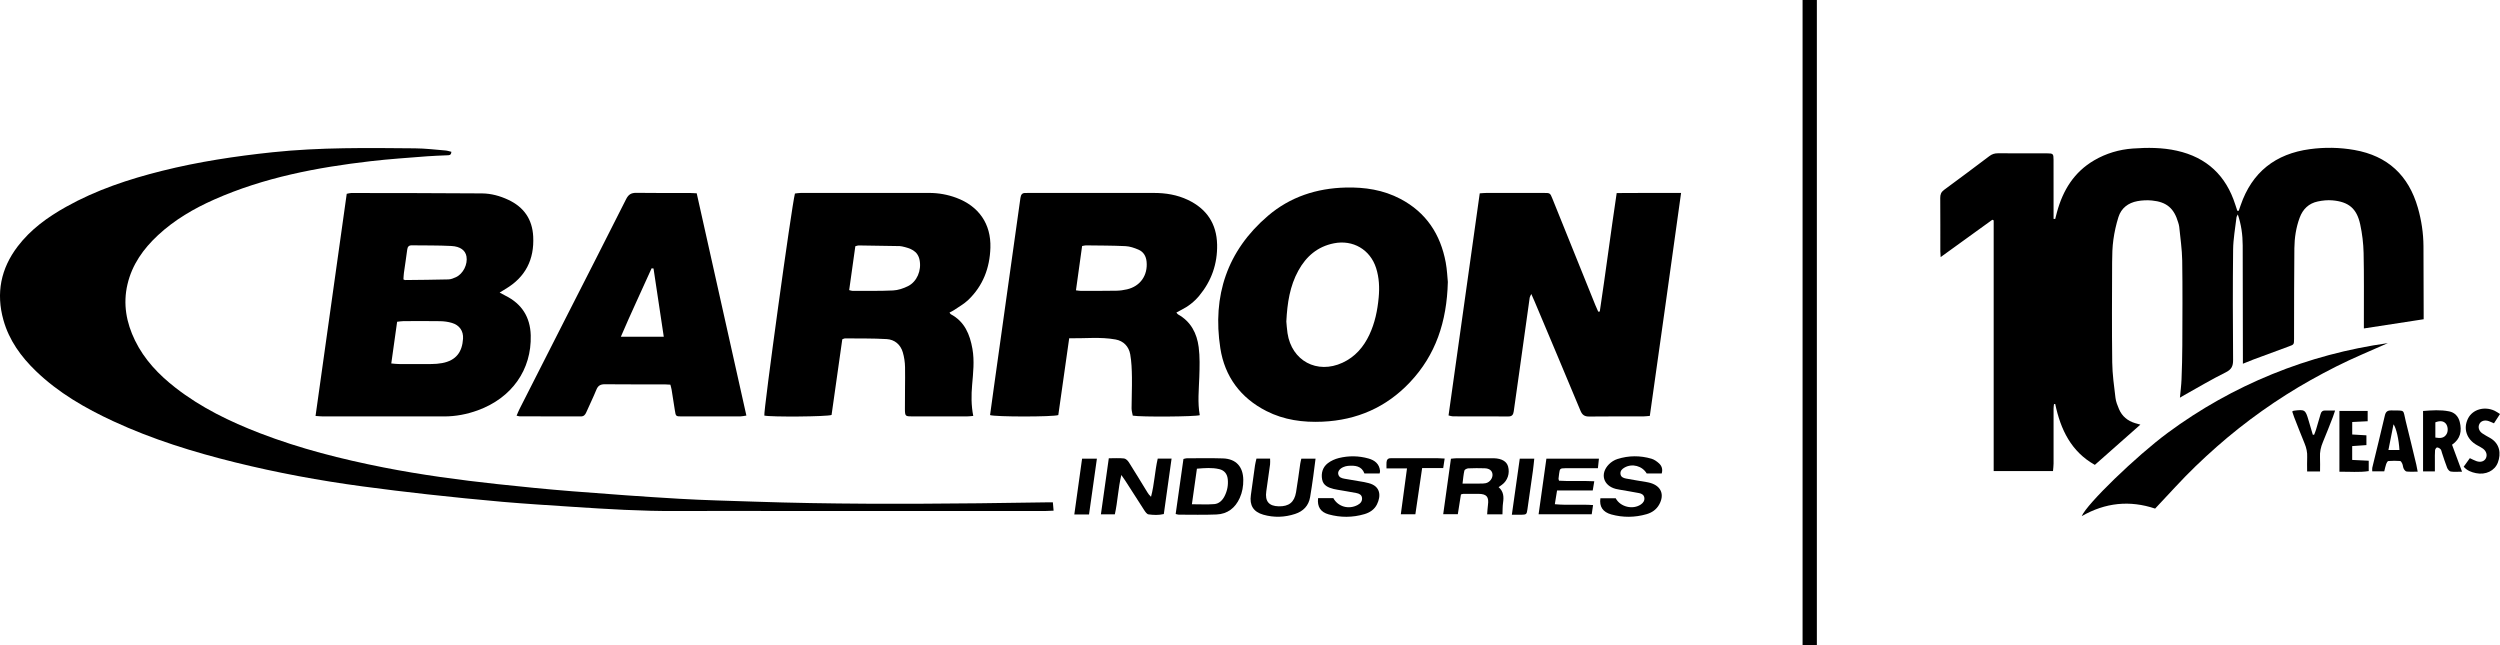 <?xml version="1.0" encoding="UTF-8"?> <svg xmlns="http://www.w3.org/2000/svg" id="Layer_2" viewBox="0 0 2207.15 569.74"><defs><style>.cls-1{stroke-width:0px;}</style></defs><g id="Layer_1-2"><path class="cls-1" d="m2139.74,281.85c-17.89,2.75-34.94,5.37-52.77,8.12,0-2.76,0-4.69,0-6.63-.03-20,.22-40-.23-59.99-.19-8.44-1.22-16.98-3-25.23-3.04-14.07-10.17-19.99-24.58-21.24-4.24-.37-8.68.1-12.86.98-7.94,1.66-13.2,6.73-16.01,14.33-3.22,8.7-4.58,17.78-4.68,26.95-.28,25.33-.21,50.66-.28,75.99,0,1.33,0,2.67,0,4-.03,5.1-.05,5.05-4.72,6.75-10.48,3.83-20.94,7.7-31.39,11.6-2.75,1.02-5.45,2.18-9.06,3.64,0-2.77,0-4.7,0-6.63-.05-32.66-.07-65.32-.17-97.99-.03-9.15-1.26-18.17-4.32-27.21-.41.91-1.07,1.8-1.18,2.75-1.08,9.41-2.85,18.82-2.96,28.25-.37,32.49-.28,64.99-.02,97.49.04,5.53-1.42,8.44-6.62,11.01-12.37,6.12-24.26,13.23-36.34,19.95-1.14.63-2.26,1.32-3.98,2.33.52-5.76,1.21-10.93,1.41-16.12.39-9.98.66-19.98.7-29.97.1-25,.29-50-.09-74.99-.15-9.95-1.68-19.88-2.64-29.81-.13-1.31-.58-2.6-.95-3.88-3.62-12.39-10.15-18.04-23.08-19.29-4.25-.41-8.7-.22-12.9.56-8.08,1.5-14.22,6.08-16.74,14.07-2.03,6.47-3.53,13.19-4.46,19.9-.91,6.57-1.08,13.29-1.11,19.94-.11,29.5-.29,59,.09,88.49.13,10.44,1.62,20.88,2.87,31.28.41,3.4,1.77,6.77,3.13,9.97,2.71,6.35,7.64,10.37,14.23,12.36,1.43.43,2.87.81,4.63,1.3-13.36,11.81-26.48,23.41-40.2,35.53-20.81-11.62-30.25-31.11-34.99-53.78-.36.05-.72.09-1.09.14-.13,1.33-.37,2.66-.37,3.99-.01,16.16.03,32.33,0,48.49,0,2.11-.31,4.21-.5,6.65h-52.37v-221.34c-.39-.19-.77-.39-1.16-.58-15.02,10.85-30.04,21.7-45.66,32.99-.13-2.31-.29-3.74-.29-5.17-.02-15.66.06-31.33-.07-46.99-.03-3.11.74-5.24,3.36-7.16,13.44-9.85,26.77-19.85,40.07-29.88,2.25-1.69,4.56-2.46,7.37-2.45,14.5.08,29,0,43.49.05,5.35.02,5.72.38,5.74,5.68.05,15.83.02,31.66.02,47.49,0,1.55,0,3.1,0,4.65l1.44.13c.51-1.99,1-3.98,1.54-5.96,5.26-19.37,15.09-35.46,32.89-45.84,10.56-6.16,22.07-9.55,34.13-10.41,12.95-.93,25.96-.93,38.8,1.93,26.46,5.89,43.47,21.96,51.64,47.63.58,1.82,1.19,3.62,1.79,5.43.41,0,.82.02,1.22.02.57-1.63,1.15-3.25,1.7-4.89,10.03-29.3,30.8-45.49,61.15-49.57,13.08-1.76,26.23-1.57,39.3.74,29.45,5.2,47.84,22.48,56.02,51.01,3.18,11.11,4.88,22.45,4.95,34.01.11,19.5.12,38.99.17,58.49,0,1.81,0,3.61,0,5.94Z"></path><path class="cls-1" d="m929.53,443.5c.25,2.81.42,4.74.65,7.35-2.55.11-4.63.27-6.71.27-79.49.01-158.98.01-238.47.01-29.16,0-58.33-.14-87.49.04-30.85.18-61.6-1.72-92.35-3.74-20.44-1.34-40.89-2.6-61.3-4.36-22.23-1.92-44.42-4.22-66.6-6.65-19.03-2.09-38.04-4.44-57.01-6.98-37.98-5.1-75.62-12.06-112.82-21.27-36.75-9.1-72.82-20.28-107.26-36.22-24.92-11.53-48.54-25.14-68.47-44.35-13.14-12.67-23.65-27.14-28.66-44.99-6.67-23.76-2.35-45.5,12.6-65.1,11.44-15,26.39-25.78,42.65-34.88,26.66-14.93,55.39-24.45,84.88-31.82,32.03-8.01,64.58-12.92,97.42-16.39,41.88-4.42,83.85-3.84,125.82-3.46,8.98.08,17.94,1.17,26.91,1.9,1.72.14,3.41.75,5.16,1.15-.14,3.36-2.19,3.03-3.94,3.11-5.82.29-11.66.4-17.47.87-16.6,1.33-33.23,2.39-49.76,4.31-47.46,5.51-94.15,14.36-138.19,33.87-18.07,8.01-35.01,17.9-49.59,31.43-12.95,12.03-22.93,25.97-27.01,43.49-4.04,17.3-1.01,33.77,6.66,49.49,8.29,17,21.03,30.29,35.78,41.77,22.57,17.57,48.01,29.89,74.54,40.12,35.38,13.64,71.99,22.89,109.13,30.22,33.19,6.55,66.68,11.03,100.28,14.69,22.01,2.39,44.06,4.58,66.13,6.33,31.54,2.5,63.1,4.79,94.69,6.64,22.11,1.3,44.28,1.79,66.42,2.54,65.96,2.23,131.94,2.13,197.93,1.44,19.82-.21,39.65-.55,59.47-.82,1.79-.02,3.58,0,5.99,0Z"></path><path class="cls-1" d="m278.58,367.23c9.23-65.79,18.36-130.81,27.53-196.12,1.48-.27,2.74-.71,4-.71,38.48.06,76.95.04,115.43.35,8.01.07,15.81,2.19,23.14,5.62,13.77,6.43,21.28,17.14,22.06,32.41,1.04,20.3-6.8,35.91-24.47,46.34-1.5.89-2.97,1.83-5.16,3.19,2.25,1.21,3.64,2,5.07,2.71,14.49,7.19,21.93,18.93,22.38,35.04.84,30.42-16.71,55.24-46.69,66.18-9.63,3.51-19.54,5.41-29.81,5.41-35.65,0-71.29,0-106.94-.01-1.8,0-3.59-.22-6.55-.41Zm66.88-46.35c2.62.22,4.57.5,6.51.51,9.66.05,19.33.09,28.99,0,3.15-.03,6.35-.26,9.44-.84,12.4-2.32,17.66-9.9,18.4-21.5.44-6.87-3.15-11.97-9.78-13.95-3.3-.99-6.86-1.47-10.31-1.54-10.83-.19-21.66-.09-32.49-.04-1.76,0-3.51.34-5.61.56-1.74,12.39-3.41,24.34-5.16,36.79Zm10.72-74.21c.98.45,1.13.58,1.28.57,12.81-.15,25.62-.22,38.42-.56,2.24-.06,4.56-1,6.64-1.97,6.41-2.98,10.58-11.42,9.3-18.37-.96-5.21-5.26-8.74-13.32-9.17-11.63-.62-23.3-.41-34.96-.58-2.74-.04-3.73,1.38-4.05,3.95-.85,6.77-1.95,13.51-2.88,20.27-.27,1.93-.3,3.9-.44,5.85Z"></path><path class="cls-1" d="m1412.38,275.05c5.22-34.56,9.64-69.25,14.93-104.61,18.76-.22,37.32-.05,56.85-.1-9.1,66.01-18.35,131.29-27.6,196.84-2.44.19-4.22.46-6.01.46-15.83.03-31.66-.11-47.49.1-4.13.05-6.18-1.41-7.76-5.22-13.36-32.13-26.92-64.18-40.42-96.26-.82-1.95-1.71-3.88-2.96-6.7-.74,1.64-1.3,2.38-1.41,3.18-3.05,21.59-6.04,43.19-9.06,64.79-1.66,11.87-3.4,23.72-5.02,35.6-.39,2.87-1.45,4.56-4.69,4.54-16.33-.08-32.66-.03-48.99-.08-1.1,0-2.2-.44-3.89-.81,9.19-65.41,18.34-130.59,27.54-196.08,2.36-.15,4.16-.35,5.95-.36,16.83-.02,33.66-.01,50.49,0,5.68,0,5.69.04,7.71,5.03,12.64,31.34,25.28,62.69,37.93,94.03.78,1.94,1.68,3.84,2.53,5.76.46-.04.93-.08,1.39-.13Z"></path><path class="cls-1" d="m838.3,275.97c.54.71.74,1.25,1.12,1.45,12.24,6.53,16.84,17.78,19.1,30.56,1.88,10.65.63,21.28-.27,31.88-.77,9-.86,17.92,1,27.34-2.2.18-3.96.44-5.73.44-15.99.03-31.99.04-47.98,0-6.21-.01-6.57-.17-6.62-6.46-.09-12.32.3-24.65.11-36.97-.07-4.43-.74-8.98-1.99-13.22-2.03-6.87-7.24-11.21-14.2-11.62-12.28-.73-24.61-.49-36.93-.62-.61,0-1.22.43-2.29.82-3.15,22.24-6.32,44.6-9.46,66.78-4.01,1.55-53.61,1.9-59.36.55-.83-3.6,24.1-184.97,27.02-196.04,1.53-.16,3.28-.51,5.02-.51,37.82-.03,75.64-.03,113.46-.02,8.24,0,16.24,1.43,23.96,4.29,19.85,7.37,30.78,23,30.12,44.13-.55,17.8-6.53,33.63-19.63,46.12-3.68,3.51-8.3,6.04-12.54,8.95-1.17.81-2.51,1.37-3.91,2.12Zm-88.61-19.85c1.48.36,2.11.65,2.74.65,11.99-.03,23.99.24,35.95-.33,4.49-.21,9.2-1.79,13.27-3.82,7.9-3.94,12.05-13.82,10.21-23.08-1.66-8.34-8.44-10.42-15.48-11.99-.65-.14-1.31-.26-1.97-.28-12.14-.21-24.29-.42-36.43-.58-.78-.01-1.56.38-2.85.71-1.8,12.8-3.59,25.58-5.43,38.72Z"></path><path class="cls-1" d="m943.95,298.64c-3.3,23.28-6.48,45.65-9.62,67.81-4.77,1.66-55.68,1.66-60.24.01,1.07-7.8,2.14-15.69,3.24-23.57,4.24-30.33,8.48-60.66,12.74-90.99,3.61-25.71,7.29-51.42,10.83-77.14.42-3.04,1.59-4.58,4.74-4.39,1,.06,2-.02,3-.02,36.66,0,73.32.03,109.98-.01,10.47-.01,20.59,1.62,30.09,6.13,16.6,7.88,25.44,21.01,25.83,39.45.36,16.98-4.94,32.1-15.8,45.2-4.42,5.33-9.78,9.5-15.99,12.58-1.32.65-2.6,1.39-4.16,2.22.61.72.92,1.36,1.43,1.64,11.34,6.31,16.68,16.72,18.25,28.89,1.12,8.67.84,17.58.55,26.36-.37,11.29-1.62,22.56.41,33.74-3.9,1.34-51.88,1.7-59.15.41-.34-1.96-1.06-4.17-1.06-6.38.01-9.16.46-18.32.32-27.47-.11-6.78-.33-13.66-1.51-20.31-1.24-6.92-5.97-11.83-12.93-13.09-13.34-2.42-26.83-.84-40.94-1.05Zm11.4-81.44c-1.82,13.08-3.61,25.98-5.43,39.13,1.99.23,3.12.47,4.24.47,10.49,0,20.97.04,31.46-.14,3.13-.05,6.32-.49,9.37-1.2,11.78-2.76,18.45-12.4,17.29-24.44-.47-4.92-2.76-8.71-7.18-10.61-3.61-1.55-7.57-2.91-11.44-3.1-11.62-.56-23.28-.51-34.92-.67-.81-.01-1.63.26-3.39.56Z"></path><path class="cls-1" d="m1278.24,249.02c-.9,35.17-10.77,64.43-33.46,88.47-20.86,22.11-46.84,33.46-77.19,34.8-17.23.76-33.94-1.47-49.49-9.37-22.87-11.6-36.85-30.54-40.71-55.44-7.17-46.26,5.98-86.14,42.08-116.97,19.54-16.69,42.9-24.31,68.59-24.94,16.93-.42,33.24,2.08,48.35,10.04,22.69,11.95,35.33,31.25,39.96,56.06,1.21,6.52,1.45,13.22,1.88,17.34Zm-142.6,34.73c.27,2.76.47,6.59,1.04,10.37,3.67,24.43,26.11,36.47,48.57,26.11,11.12-5.13,18.59-13.82,23.71-24.7,4.88-10.37,7.15-21.39,8.21-32.76.83-8.9.45-17.64-2.28-26.17-5.22-16.28-20.42-25.14-37.24-21.8-14.43,2.86-24.46,11.52-31.39,24.1-7.5,13.62-9.78,28.53-10.61,44.86Z"></path><path class="cls-1" d="m615.09,170.63c14.64,65.5,29.17,130.54,43.86,196.26-2.24.32-3.79.72-5.35.73-17.32.05-34.65.06-51.97.02-4.95-.01-5.02-.18-5.82-5.34-.94-6.09-1.88-12.17-2.87-18.25-.23-1.43-.69-2.83-1.09-4.45-1.99-.1-3.63-.26-5.27-.26-17.49-.02-34.98.09-52.47-.1-3.9-.04-6.09,1.11-7.59,4.8-2.75,6.78-6.02,13.35-8.96,20.06-.96,2.19-2.19,3.55-4.79,3.54-17.99-.06-35.98-.04-53.97-.08-.64,0-1.27-.27-2.72-.59.93-2.12,1.66-4.04,2.58-5.85,13.86-27.32,27.73-54.63,41.62-81.93,17.51-34.43,35.12-68.8,52.46-103.32,2.11-4.2,4.55-5.69,9.16-5.62,15.65.26,31.32.09,46.98.11,1.81,0,3.63.16,6.22.28Zm-38.12,66.39c-.57-.04-1.14-.08-1.71-.12-8.92,19.99-18.33,39.75-27.13,60.4h37.89c-3.07-20.43-6.06-40.35-9.05-60.27Z"></path><path class="cls-1" d="m1591.42,0h12.61v569.74h-12.61V0Z"></path><path class="cls-1" d="m1902.67,449.02c-22.27-7.49-43.94-5.35-64.81,6.68,4.52-10.82,48.22-53.07,75.99-73.6,28.52-21.09,59.22-38.31,92.07-51.73,32.99-13.47,67.16-22.48,102.24-27.45-15.13,6.79-30.7,13.11-45.64,20.66-15.13,7.65-30.02,15.93-44.33,25.01-14.32,9.08-28.22,18.95-41.52,29.46-13.3,10.51-26.05,21.82-38.28,33.58-12.22,11.76-23.48,24.5-35.72,37.39Z"></path><path class="cls-1" d="m1022.12,404.86h12.22c-2.3,16.49-4.55,32.56-6.85,48.97-4.67,1.11-9.17.88-13.53.29-1.39-.19-2.78-2.18-3.73-3.64-5.65-8.64-11.16-17.38-16.74-26.07-.88-1.37-1.86-2.68-3.51-5.06-2.87,12.03-3.21,23.45-5.73,34.74h-12.3c2.34-16.62,4.62-32.8,6.97-49.5,4.91,0,9.23-.31,13.47.16,1.56.18,3.33,1.96,4.29,3.46,5.54,8.71,10.85,17.57,16.26,26.37.85,1.38,1.79,2.71,3.25,4.03,2.98-11.03,3.32-22.45,5.94-33.76Z"></path><path class="cls-1" d="m1326.47,454.09h-13.52c.24-3,.33-5.58.69-8.13,1.03-7.34-1.07-9.9-8.43-9.97-4.5-.04-9,0-13.5.05-.48,0-.95.23-1.91.49-.87,5.55-1.77,11.25-2.75,17.44h-12.9c2.28-16.35,4.52-32.43,6.82-48.97,1.87-.17,3.47-.43,5.06-.43,10.67-.03,21.33-.02,32-.01.33,0,.67,0,1,.02,6.81.23,11.15,2.79,12.4,7.29,1.68,6.05-.46,12.48-5.36,16.06-.91.67-1.85,1.31-3.03,2.14,4.52,3.87,4.69,8.66,3.94,13.84-.47,3.25-.36,6.57-.52,10.19Zm-35.25-27.16c5.67,0,10.59.02,15.5-.01,1.65-.01,3.35.03,4.95-.32,3.71-.8,6.42-4.62,5.98-8.09-.39-3.07-2.76-4.96-6.94-5.09-4.81-.15-9.63-.16-14.43.07-1.22.06-3.21,1.05-3.43,1.96-.82,3.47-1.07,7.07-1.64,11.49Z"></path><path class="cls-1" d="m1037.95,453.79c2.33-16.44,4.6-32.51,6.87-48.58,1.34-.29,2.13-.61,2.92-.61,10.65-.01,21.31-.24,31.95.11,11.56.38,17.82,7.29,17.96,18.94.07,5.58-.86,10.96-3.15,16.03-3.97,8.76-10.75,14.11-20.41,14.53-11.13.48-22.29.17-33.44.17-.63,0-1.27-.27-2.7-.59Zm14.34-8.6c7.21,0,13.5.37,19.72-.13,4.18-.33,7.19-3.24,9.12-7.03,2.41-4.72,3.36-9.74,2.81-15-.48-4.6-2.97-7.79-7.54-8.86-6.37-1.5-12.8-.95-19.69-.38-1.48,10.48-2.91,20.62-4.43,31.39Z"></path><path class="cls-1" d="m1453.82,418.02c-3.98-6.75-12.82-9.06-19.53-5.26-2.12,1.2-3.87,2.8-3.66,5.48.22,2.88,2.55,3.8,4.87,4.24,5.88,1.13,11.8,2.03,17.71,3.05,1.31.23,2.62.47,3.89.85,9.51,2.81,12.56,10.3,7.76,19.02-2.48,4.51-6.49,7.22-11.23,8.57-10.29,2.95-20.74,3.06-31.06.22-7.53-2.07-10.72-6.94-9.64-14.28h13.51c4.03,7.68,15.22,10.35,22.31,5.4,2.04-1.43,3.35-3.36,2.97-5.92-.37-2.49-2.37-3.61-4.57-4.03-5.71-1.11-11.46-2.02-17.19-3.03-1.15-.2-2.3-.4-3.42-.69-11.13-2.87-14.19-13.46-6.07-21.73,2.02-2.06,4.78-3.8,7.53-4.66,9.91-3.14,20.02-3.18,30-.27,2.44.71,4.78,2.38,6.69,4.12,2.43,2.21,3.44,5.18,2.38,8.91h-13.22Z"></path><path class="cls-1" d="m1163.68,439.79h13.47c4.18,7.62,13.54,10.23,21.39,6.08,2.57-1.36,4.27-3.35,3.94-6.34-.3-2.76-2.59-3.78-4.95-4.23-5.55-1.07-11.14-1.96-16.71-2.93-1.15-.2-2.3-.39-3.42-.68-4.7-1.2-9.15-3.02-10.14-8.38-1.04-5.58.46-10.85,5.02-14.36,2.8-2.16,6.35-3.73,9.8-4.58,8.7-2.13,17.53-2.01,26.18.44,5.47,1.55,9.54,4.76,10.13,10.97.06.62-.21,1.26-.39,2.25h-13.39c-2.46-6.75-8.33-7.25-14.6-6.73-1.3.11-2.62.49-3.84.99-3.34,1.37-5.19,3.84-4.69,6.28.62,3.01,3.12,3.65,5.63,4.1,5.74,1.01,11.49,1.93,17.23,2.93,1.31.23,2.59.58,3.88.9,10.88,2.74,11.04,11.47,7.49,18.72-2.26,4.63-6.37,7.3-11.11,8.69-10.46,3.08-21.07,3.11-31.55.22-7.19-1.99-10.24-6.74-9.36-14.32Z"></path><path class="cls-1" d="m1358.37,454.03c2.32-16.6,4.58-32.69,6.88-49.11h46.38c-.31,2.86-.57,5.36-.9,8.43-3.54,0-6.5,0-9.46,0-6.5,0-13-.05-19.5.03-4.42.05-4.69.36-5.28,4.77-.2,1.48-.39,2.97-.54,4.46-.03.31.15.64.44,1.78,9.92.71,20.17-.1,31.13.49-.47,2.79-.86,5.14-1.36,8.13h-31.5c-.68,4.18-1.27,7.83-1.97,12.14,11.42,1.09,22.35-.06,33.76.75-.43,2.93-.78,5.32-1.19,8.13h-46.89Z"></path><path class="cls-1" d="m1109.3,404.89h12.02c0,1.95.18,3.58-.03,5.16-1.06,7.92-2.21,15.83-3.34,23.74-1.26,8.78,2.29,13.04,11.02,13.22,8.94.18,13.74-3.55,15.26-12.4,1.44-8.36,2.46-16.8,3.7-25.2.21-1.44.61-2.86.96-4.46h12.56c-.71,5.53-1.31,10.61-2.03,15.67-.86,6.1-1.73,12.19-2.77,18.26-1.31,7.66-6.07,12.5-13.25,14.85-9.23,3.03-18.66,3.36-28.05.68-8.83-2.52-12.33-8.33-10.99-17.37,1.3-8.73,2.39-17.48,3.64-26.22.28-1.93.82-3.83,1.28-5.92Z"></path><path class="cls-1" d="m2149.66,416.16h-10.44v-53.33c7.9-.61,15.53-1.16,23.03.35,4.89.98,8.14,4.38,9.37,9.37,1.96,7.93.75,14.89-6.81,20.08,2.82,7.63,5.63,15.19,8.82,23.81-3.9,0-7.01.31-10-.15-1.21-.19-2.59-1.91-3.12-3.24-1.72-4.32-3.07-8.79-4.57-13.19-.38-1.1-.52-2.43-1.23-3.23-.76-.85-2.08-1.59-3.16-1.59-.61,0-1.67,1.56-1.74,2.48-.24,3.15-.14,6.32-.15,9.48-.01,2.81,0,5.62,0,9.18Zm.41-29.86c4.43.77,7.76.55,9.9-3.05,1.62-2.73,1.22-7.14-.76-9.37-2.01-2.27-5.08-2.63-9.14-1.03v13.45Z"></path><path class="cls-1" d="m2134.47,416.41c-3.6,0-6.7.2-9.75-.12-.96-.1-2.06-1.45-2.58-2.49-.66-1.3-.65-2.93-1.21-4.3-.4-.98-1.23-2.45-1.95-2.5-3.45-.26-6.95-.25-10.4.03-.71.06-1.55,1.58-1.9,2.57-.7,2.01-1.1,4.12-1.72,6.53h-10.59c0-1.34-.19-2.33.03-3.22,3.69-15.35,7.54-30.67,11.09-46.06.8-3.47,2.4-4.57,5.8-4.5,12.74.24,9.94-1.2,12.67,9.63,3.21,12.73,6.23,25.52,9.31,38.28.42,1.74.69,3.51,1.2,6.15Zm-25.83-19.13h9.73c-.5-9.05-2.76-19.3-5.23-22.69-1.53,7.71-2.95,14.9-4.49,22.69Z"></path><path class="cls-1" d="m2065.38,362.78h24.94v9.11c-4.48.22-8.87.44-13.64.68v11.03c4.06.24,8.12.47,12.54.73v8.63c-4.13.29-8.17.58-12.57.88v12.21c4.76.23,9.48.46,14.6.71v9.15c-8.51,1.35-17.01.39-25.88.59v-53.72Z"></path><path class="cls-1" d="m2175.08,412.06c1.95-2.7,3.66-5.09,5.45-7.57,2.15.99,3.89,1.95,5.74,2.6,3.69,1.31,6.89.33,8.34-2.35,1.55-2.87.57-6.47-2.56-8.7-1.62-1.15-3.42-2.05-5.17-3.01-9.24-5.09-12.45-14.68-7.91-23.64,4.03-7.95,14.4-10.96,23.43-6.75,1.48.69,2.81,1.68,4.76,2.86-1.84,2.83-3.49,5.39-5.33,8.22-1.7-.72-3.14-1.42-4.64-1.94-3.58-1.25-6.9-.17-8.26,2.58-1.38,2.8-.44,6.15,2.59,8.24,2.18,1.51,4.56,2.73,6.87,4.05,8.81,5.04,9.78,13.94,6.89,21.66-2.78,7.41-10.84,11.19-19.36,9.41-3.93-.82-7.67-2.1-10.84-5.66Z"></path><path class="cls-1" d="m1255.55,413.24c-2.05,13.99-3.99,27.25-5.98,40.8h-12.85c1.83-13.58,3.6-26.64,5.46-40.49h-18.1c0-2.29-.1-3.87.02-5.43.18-2.3,1.31-3.67,3.84-3.57,1.83.08,3.66-.02,5.49-.02,11.98,0,23.96-.01,35.93.01,1.79,0,3.57.17,6.07.29-.43,2.84-.79,5.21-1.28,8.4h-18.62Z"></path><path class="cls-1" d="m2048.28,416.22h-11.4c0-4.41-.16-8.51.04-12.6.21-4.27-.68-8.2-2.3-12.12-3.19-7.69-6.17-15.46-9.21-23.21-.65-1.66-1.16-3.37-1.71-4.98.71-.39.98-.65,1.28-.69,9.91-1.28,10.39-.97,13.17,8.54,1.23,4.22,2.49,8.43,3.73,12.64.4,0,.79,0,1.19,0,.55-1.46,1.18-2.9,1.63-4.4,1.4-4.62,2.8-9.24,4.08-13.9.57-2.09,1.72-3.11,3.88-3.08,2.74.03,5.49,0,8.92,0-.86,2.55-1.32,4.11-1.92,5.61-2.92,7.44-5.75,14.92-8.87,22.27-1.86,4.39-2.82,8.8-2.56,13.57.21,3.94.04,7.89.04,12.32Z"></path><path class="cls-1" d="m961.45,454.19h-12.98c2.31-16.56,4.56-32.75,6.86-49.24h13.08c-2.34,16.56-4.61,32.63-6.95,49.24Z"></path><path class="cls-1" d="m1334.75,454.46c2.41-17.11,4.68-33.18,6.99-49.53h12.81c-.43,3.87-.72,7.29-1.2,10.69-1.58,11.37-3.24,22.73-4.85,34.09-.62,4.35-.9,4.63-5.34,4.74-2.46.06-4.92.01-8.41.01Z"></path></g></svg> 